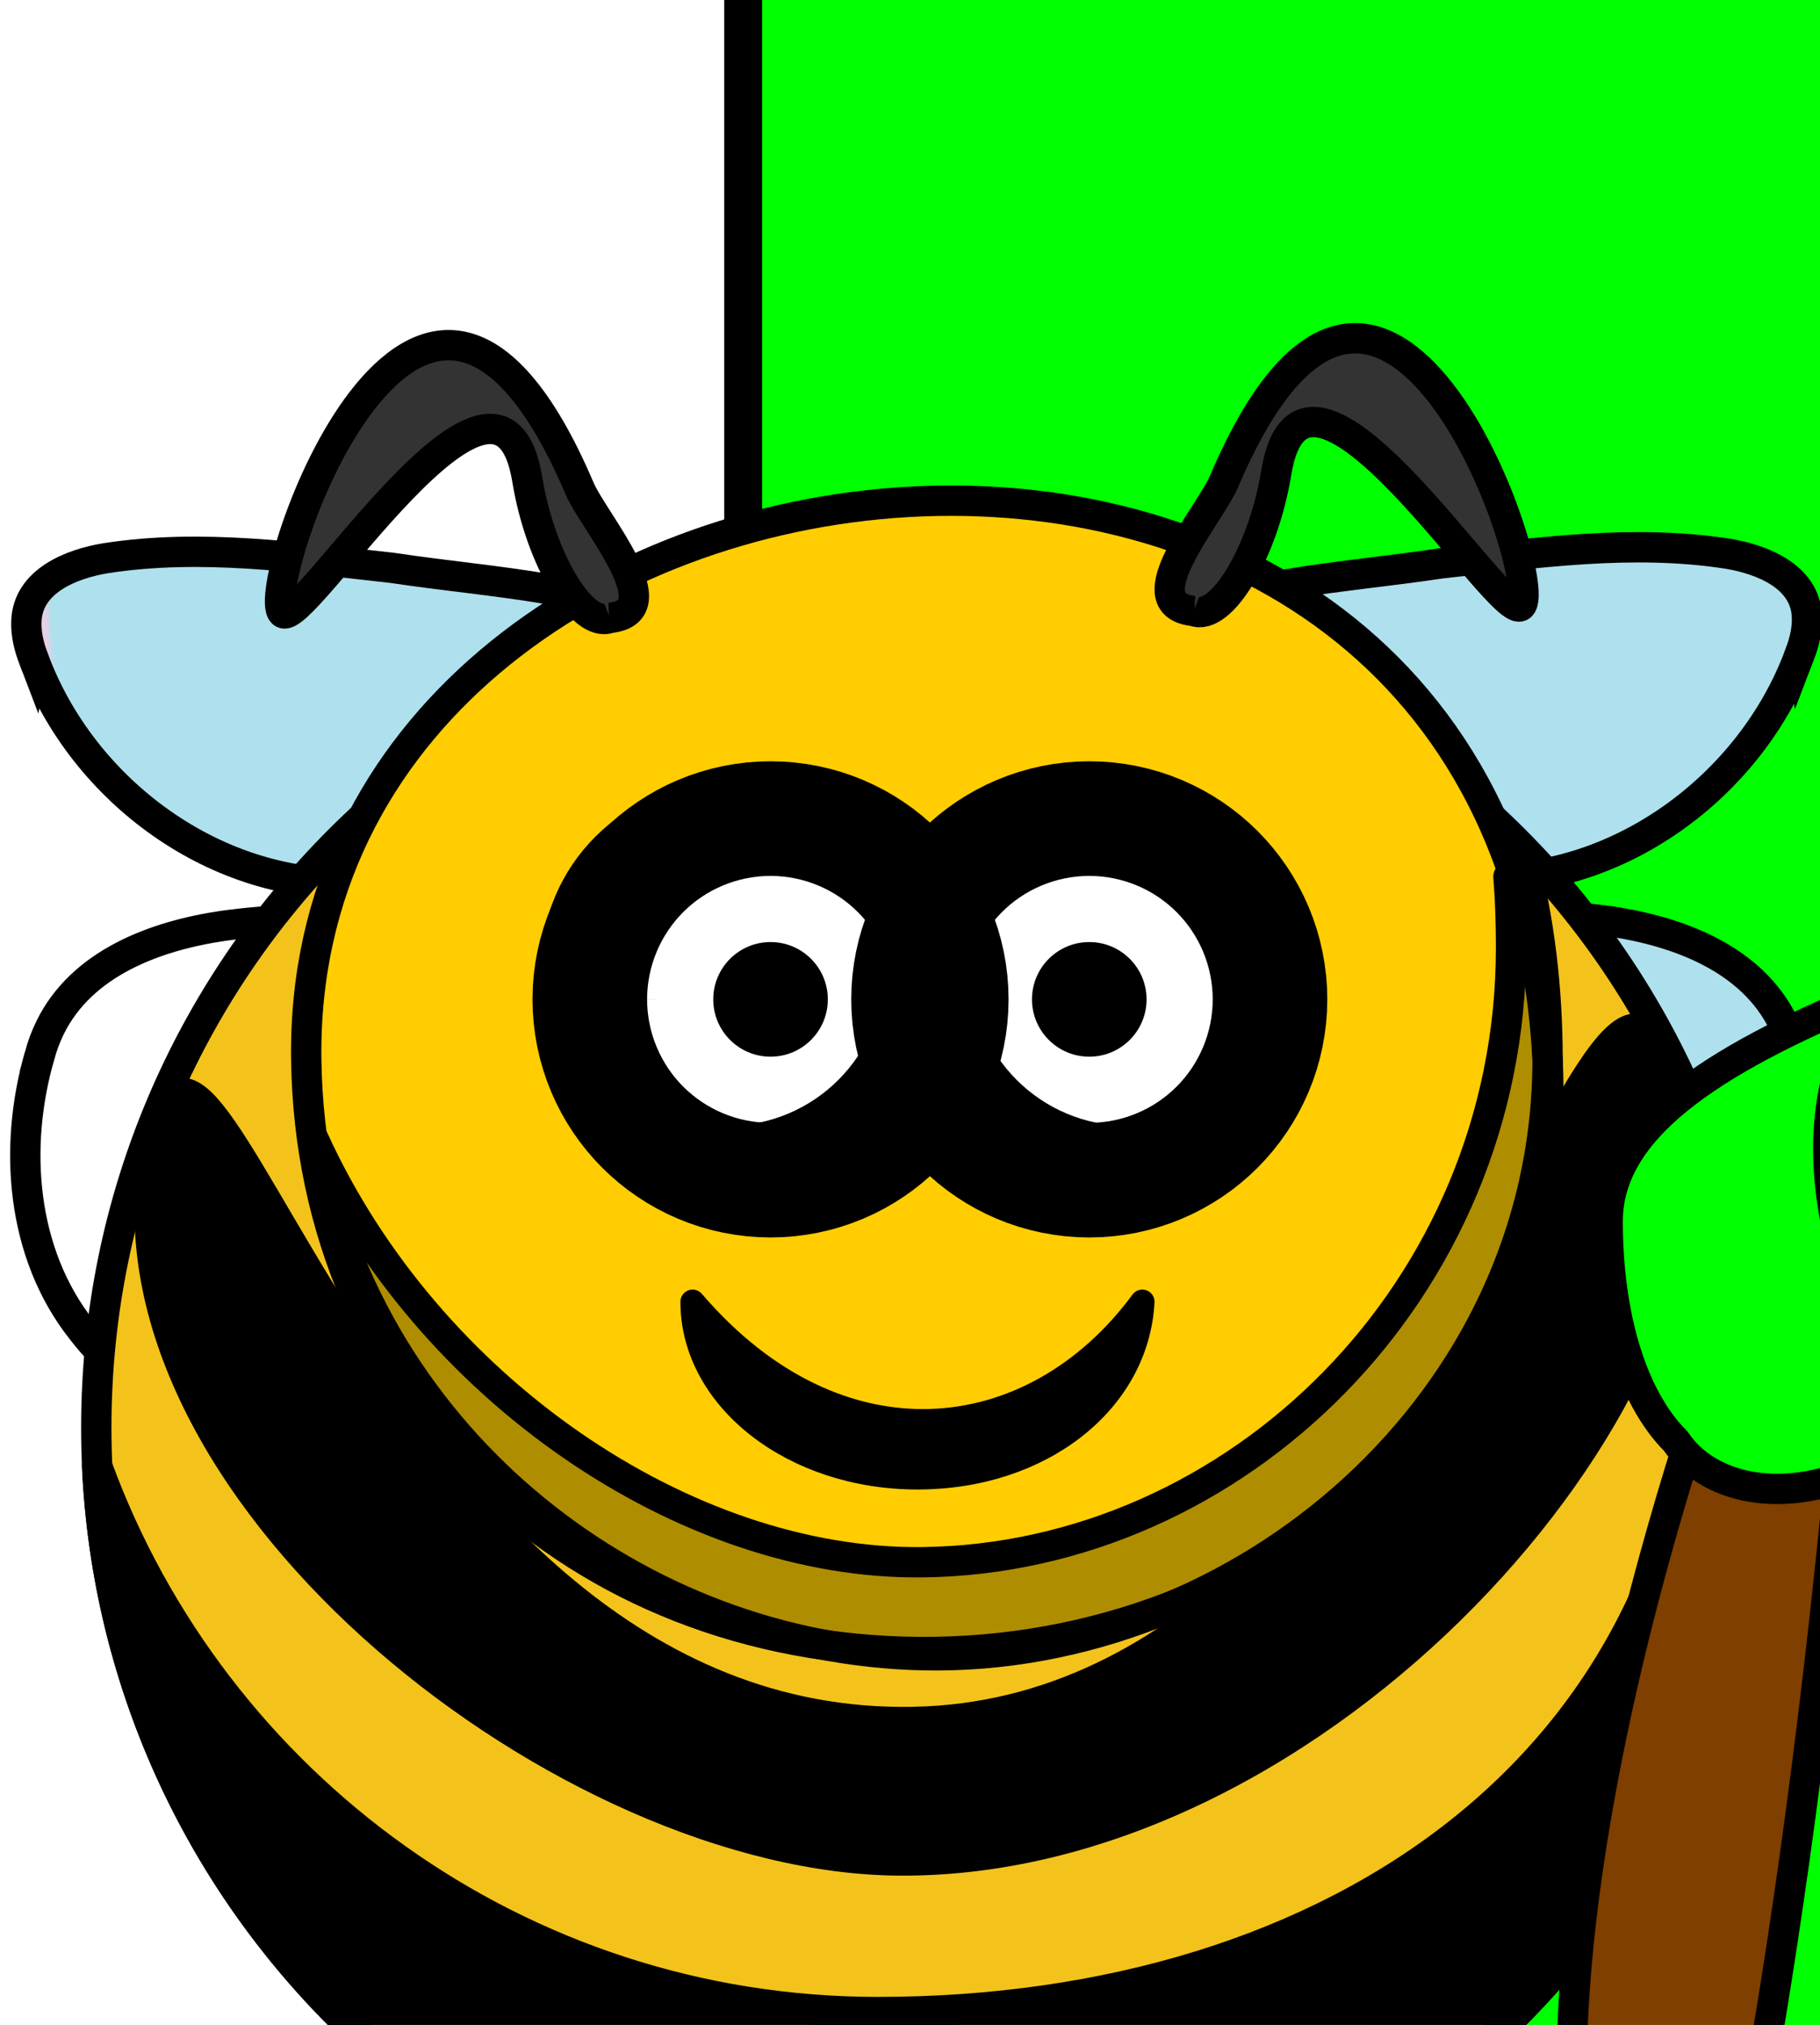 <?xml version="1.0" encoding="UTF-8"?>
<svg width="240" height="266.97" xmlns="http://www.w3.org/2000/svg" xmlns:svg="http://www.w3.org/2000/svg" xmlns:xlink="http://www.w3.org/1999/xlink" stroke="null" style="vector-effect: non-scaling-stroke;">
 <rect width="100%" height="100%" fill="#808080" stroke="none"/>
 <title stroke="null" style="vector-effect: non-scaling-stroke;">Party Bee</title>
 <defs stroke="null" style="vector-effect: non-scaling-stroke;">
  <linearGradient stroke="null" style="vector-effect: non-scaling-stroke;" id="SVGID_1_" gradientUnits="userSpaceOnUse" x1="255" y1="142.694" x2="370.519" y2="142.694">
   <stop stroke="null" style="vector-effect: non-scaling-stroke;" stop-color="rgb(175, 224, 237)" offset="0.092" id="stop7073"/>
   <stop stroke="null" style="vector-effect: non-scaling-stroke;" stop-color="rgb(230, 208, 229)" offset="1" id="stop7075"/>
  </linearGradient>
  <linearGradient stroke="null" style="vector-effect: non-scaling-stroke;" y2="0.798" x2="-0.246" y1="0.714" x1="0.866" id="linearGradient8078" xlink:href="#SVGID_1_"/>
  <linearGradient stroke="null" style="vector-effect: non-scaling-stroke;" y2="0.537" x2="-0.31" y1="0.476" x1="1.075" id="linearGradient8080" xlink:href="#SVGID_1_"/>
 </defs>
 <g stroke="null">
  <title stroke="null">Layer 1</title>
  <path stroke="#000000" id="svg_1" d="m-568,-178.703l1337,0l0,593l-1337,0l0,-593z" stroke-width="5" fill="#ffffff"/>
  <path stroke="#000000" id="svg_48" d="m98,-176.703l671,0l0,589l-671,0l0,-589z" stroke-width="5" fill="#00ff00"/>
  <path id="svg_50" stroke="#000000" fill="url(#linearGradient8080)" stroke-width="4" stroke-miterlimit="4" d="m236.546,138.617c3.465,12.033 2.411,26.011 -5.544,36.097c-7.038,9.164 -18.787,15.046 -30.452,13.446c-11.454,-0.82 -23.83,-2.167 -33.118,-9.613c-5.151,-4.085 -7.579,-10.584 -7.922,-16.99c-0.934,-8.733 -3.696,-17.633 -1.539,-26.379c1.973,-7.394 9.733,-10.803 16.603,-12.189c12.421,-2.207 25.23,-3.247 37.78,-1.517c8.878,1.306 18.638,4.874 22.814,13.453c0.579,1.182 1.036,2.422 1.378,3.692z"/>
  <path id="svg_51" stroke="#000000" fill="url(#linearGradient8080)" stroke-width="4" stroke-miterlimit="4" d="m5.212,139.211c-3.465,12.033 -2.411,26.011 5.544,36.097c7.039,9.164 18.787,15.046 30.452,13.446c11.454,-0.82 23.83,-2.167 33.118,-9.613c5.151,-4.085 7.579,-10.584 7.922,-16.99c0.934,-8.733 3.696,-17.633 1.539,-26.379c-1.973,-7.394 -9.733,-10.803 -16.603,-12.189c-12.421,-2.207 -25.23,-3.247 -37.78,-1.517c-8.878,1.306 -18.638,4.874 -22.814,13.453c-0.579,1.182 -1.036,2.422 -1.378,3.692z"/>
  <g id="svg_52" stroke="null">
   <linearGradient id="svg_53" stroke="null" transform="translate(7,-3) translate(-6,6) translate(34,4) translate(-1040,-352) translate(40,40) translate(944,338) translate(52,4) translate(-1154,-322) translate(40,40) translate(1082,286) " gradientUnits="userSpaceOnUse" x1="255" y1="142.694" x2="370.519" y2="142.694">
    <stop id="svg_54" stroke="null" stop-color="rgb(175, 224, 237)" offset="0.092"/>
    <stop id="svg_55" stroke="null" stop-color="rgb(230, 208, 229)" offset="1"/>
   </linearGradient>
   <path id="svg_56" stroke="#000000" fill="url(#linearGradient8080)" stroke-width="4" stroke-miterlimit="4" d="m237.309,86.309c-6.421,17.393 -24.213,30.502 -43.015,29.516c-12.496,0.583 -24.453,4.989 -36.922,5.913c-6.184,0.413 -13.754,0.538 -17.928,-4.854c-2.953,-4.642 -2.415,-10.525 -2.182,-15.774c0.542,-7.75 5.522,-14.742 12.492,-18.079c12.446,-6.245 26.678,-6.707 40.199,-8.746c12.541,-1.378 25.311,-3.243 37.889,-1.28c4.473,0.732 10.245,2.983 10.435,8.293c0.078,1.719 -0.356,3.419 -0.967,5.013z"/>
   <path id="svg_57" stroke="#000000" fill="url(#linearGradient8078)" stroke-width="4" stroke-miterlimit="4" d="m4.449,86.903c6.421,17.393 24.213,30.502 43.015,29.516c12.496,0.583 24.453,4.989 36.922,5.913c6.184,0.413 13.754,0.538 17.928,-4.854c2.953,-4.642 2.415,-10.525 2.182,-15.774c-0.542,-7.75 -5.522,-14.742 -12.492,-18.079c-12.446,-6.245 -26.678,-6.707 -40.199,-8.746c-12.541,-1.378 -25.311,-3.243 -37.889,-1.28c-4.473,0.732 -10.245,2.983 -10.435,8.293c-0.078,1.719 0.356,3.419 0.967,5.013z"/>
  </g>
  <path id="svg_58" stroke="#000000" fill="#4a4a4a" fill-rule="evenodd" stroke-width="4" stroke-linecap="square" stroke-miterlimit="4" d="m182.59,267.115c43.906,-15.58 46.704,-20.518 48.752,-24.376c1.734,-3.268 -15.234,5.802 -26.057,2.101c-10.447,-3.572 -11.51,-4.095 -16.391,-10.927"/>
  <path id="svg_59" stroke="#000000" fill="none" fill-rule="evenodd" stroke-width="6" stroke-miterlimit="4" d="m203.213,292.958c0,-2.522 -11.347,-26.057 -11.347,-26.057l0.42,-0.42"/>
  <path id="svg_60" stroke="#000000" fill="none" fill-rule="evenodd" stroke-width="6" stroke-miterlimit="4" d="m39.306,290.856c0,-2.522 11.347,-26.057 11.347,-26.057l-0.42,-0.42"/>
  <path id="svg_61" stroke="#000000" fill="#f3c31c" fill-rule="nonzero" stroke-width="4" stroke-linecap="round" stroke-linejoin="round" stroke-miterlimit="4" d="m231.771,188.225c0.018,60.508 -49.028,109.569 -109.536,109.569c-60.508,0 -109.554,-49.061 -109.536,-109.569c-0.018,-60.508 49.028,-109.569 109.536,-109.569c60.508,0 109.554,49.061 109.536,109.569z"/>
  <path id="svg_62" stroke="null" fill="#000000" fill-rule="nonzero" stroke-width="4" stroke-linecap="round" stroke-linejoin="round" stroke-miterlimit="4" d="m225.15,150.647c0.077,1.682 -0.295,19.364 -0.295,21.064c0,60.464 -48.647,93.561 -109.111,93.561c-47.262,0 -87.591,-29.999 -102.938,-71.969c2.654,58.112 50.674,104.469 109.438,104.469c60.464,0 109.531,-49.067 109.531,-109.531c0,-13.202 -2.338,-25.87 -6.625,-37.594z"/>
  <path id="svg_63" stroke="null" fill="#000000" fill-rule="nonzero" stroke-width="4" stroke-linecap="round" stroke-linejoin="round" stroke-miterlimit="4" d="m221.161,148.319c5.884,35.928 -46.717,97.222 -102.431,96.968c-43.792,-0.198 -104.112,-47.59 -98.649,-91.084c5.63,-44.822 26.738,74.194 100.33,72.823c73.192,-1.356 92.345,-131.866 100.75,-78.707z"/>
  <path id="svg_64" stroke="#000000" fill="#ffcd01" fill-rule="nonzero" stroke-width="4" stroke-linecap="round" stroke-linejoin="round" stroke-miterlimit="4" d="m40.386,139.744c0.648,45.17 35.533,77.827 81.003,78.061c46.05,0.24 84.955,-33.801 82.684,-78.061c-5.534,-107.43 -164.955,-88.752 -163.688,0z"/>
  <path id="svg_65" stroke="#000000" fill="#ffffff" fill-rule="nonzero" stroke-width="4" stroke-linecap="round" stroke-linejoin="round" stroke-miterlimit="4" d="m118.606,127.757c0.004,12.519 -10.144,22.67 -22.663,22.67c-12.519,0 -22.666,-10.151 -22.663,-22.67c-0.004,-12.519 10.144,-22.669 22.663,-22.669c12.519,0 22.666,10.151 22.663,22.669z"/>
  <path id="svg_66" stroke="#000000" fill="#ffffff" fill-rule="nonzero" stroke-width="4" stroke-linecap="round" stroke-linejoin="round" stroke-miterlimit="4" d="m171.339,127.757c0.004,12.519 -10.144,22.67 -22.663,22.67c-12.519,0 -22.666,-10.151 -22.663,-22.67c-0.004,-12.519 10.144,-22.669 22.663,-22.669c12.519,0 22.666,10.151 22.663,22.669z"/>
  <path id="svg_67" stroke="null" fill="#000000" fill-rule="nonzero" stroke-width="47.667" stroke-linecap="round" stroke-linejoin="round" stroke-miterlimit="4" d="m151.194,131.757c0.001,4.173 -3.381,7.556 -7.554,7.556c-4.173,0 -7.556,-3.384 -7.554,-7.556c-0.001,-4.173 3.381,-7.556 7.554,-7.556c4.173,0 7.555,3.384 7.554,7.556z"/>
  <path id="svg_68" stroke="null" fill="#000000" fill-rule="nonzero" stroke-width="47.667" stroke-linecap="round" stroke-linejoin="round" stroke-miterlimit="4" d="m109.164,131.757c0.001,4.173 -3.381,7.556 -7.554,7.556c-4.173,0 -7.556,-3.384 -7.554,-7.556c-0.001,-4.173 3.381,-7.556 7.554,-7.556c4.173,0 7.555,3.384 7.554,7.556z"/>
  <path id="svg_69" stroke="#000000" fill="#000000" fill-rule="nonzero" stroke-width="3.216" stroke-linecap="round" stroke-linejoin="round" stroke-miterlimit="4" d="m120.972,194.769c-16.367,0 -29.639,-10.366 -29.639,-23.14c19.194,22.384 44.856,19.575 59.304,0c-0.693,13.103 -13.298,23.14 -29.665,23.14z"/>
  <path id="svg_70" stroke="null" fill="#000000" fill-opacity="0.314" fill-rule="nonzero" stroke-width="4" stroke-linecap="round" stroke-linejoin="round" stroke-miterlimit="4" d="m200.793,112.931l-1.875,2.656c0.249,3.075 0.344,6.203 0.344,9.375c0,45.175 -36.217,80.527 -77.641,81.003c-31.213,0.362 -65.299,-22.915 -80.265,-55.753c7.616,40.246 43.315,67.245 80.455,68.013c41.856,0.865 82.264,-33.307 82.264,-78.482c0,-9.392 -1.075,-18.41 -3.281,-26.812z"/>
  <path id="svg_71" stroke="#000000" fill="#333333" fill-rule="nonzero" stroke-width="4" stroke-linecap="round" stroke-linejoin="round" stroke-miterlimit="4" d="m59.942,298.377c0,9.091 -12.562,7.646 -22.228,7.28c-9.647,-0.365 -23.709,0.185 -20.547,-9.381c2.522,-7.629 12.583,-10.64 23.069,-10.24c9.247,0.353 17.605,3.871 19.707,12.341z"/>
  <path id="svg_72" stroke="#000000" fill="#333333" fill-rule="evenodd" stroke-width="4" stroke-miterlimit="4" d="m80.43,81.464c-3.666,1.437 -9.191,-7.81 -10.899,-18.252c-3.717,-22.727 -29.805,20.211 -32.281,17.548c-3.231,-3.475 18.178,-65.604 39.188,-16.339c1.879,4.405 12.266,16.172 3.992,17.043z"/>
  <path id="svg_73" stroke="#000000" fill="#333333" fill-rule="evenodd" stroke-width="4" stroke-miterlimit="4" d="m157.402,80.554c3.666,1.437 9.191,-7.81 10.899,-18.252c3.717,-22.727 29.805,20.211 32.281,17.548c3.231,-3.475 -18.178,-65.604 -39.188,-16.339c-1.879,4.405 -12.266,16.172 -3.992,17.043z"/>
  <path id="svg_74" stroke="#000000" fill="#333333" fill-rule="nonzero" stroke-width="4" stroke-linecap="round" stroke-linejoin="round" stroke-miterlimit="4" d="m186.083,298.377c0,9.091 12.562,7.646 22.228,7.28c9.647,-0.365 23.709,0.185 20.547,-9.381c-2.522,-7.629 -12.583,-10.64 -23.069,-10.24c-9.247,0.353 -17.605,3.871 -19.707,12.341z"/>
  <path id="svg_75" stroke="#000000" fill="#333333" fill-rule="nonzero" stroke-width="4" stroke-linecap="round" stroke-linejoin="round" stroke-miterlimit="4" d="m135.368,299.135c0,9.091 12.562,7.646 22.228,7.28c9.647,-0.365 23.709,0.185 20.547,-9.381c-2.522,-7.629 -12.583,-10.64 -23.069,-10.24c-9.247,0.353 -17.605,3.871 -19.707,12.341z"/>
  <path id="svg_76" stroke="#000000" fill="#333333" fill-rule="nonzero" stroke-width="4" stroke-linecap="round" stroke-linejoin="round" stroke-miterlimit="4" d="m113.035,299.975c0,9.091 -12.562,7.646 -22.228,7.28c-9.647,-0.365 -23.709,0.185 -20.547,-9.381c2.522,-7.629 12.583,-10.64 23.069,-10.24c9.247,0.353 17.605,3.871 19.707,12.341z"/>
  <g id="svg_77" stroke="null"/>
  <g id="svg_78" stroke="null"/>
  <path id="svg_79" stroke="#000000" fill="#7f3f00" stroke-width="4" stroke-dasharray="null" stroke-linejoin="round" stroke-linecap="round" d="m224,186.03c-14,43 -20,83 -15,105c5,22 19,5 22,-11c3,-16 8,-47 12,-90.03"/>
  <path id="svg_80" stroke="#000000" fill="#00ff00" stroke-width="4" stroke-dasharray="null" stroke-linejoin="round" stroke-linecap="round" d="m247,131.03c-22,9 -35,18 -35,30c0,12 3,23 9,29c4,6 14,9 26,3c9,-9 -17,-35 0,-62z"/>
  <path id="svg_81" stroke="#000000" fill="#7f3f00" stroke-width="4" stroke-dasharray="null" stroke-linejoin="round" stroke-linecap="round" d="m58,282.03c-25,-4 -41,-7 -53,8c-12,15 -11,36 3,44c14,8 10,-11 22,-10c12,1 8,10 8,18c0,8 23,2 36,-5c13,-7 18,-46 -16,-55z"/>
  <path id="svg_82" stroke="#000000" fill="#ff0000" fill-rule="nonzero" stroke-width="4" stroke-linecap="round" stroke-linejoin="round" stroke-miterlimit="4" d="m4.38,310.112c0.078,6.189 4.293,10.663 9.787,10.695c5.564,0.033 10.265,-4.631 9.99,-10.695c-0.669,-14.719 -19.93,-12.159 -19.777,0z"/>
  <path id="svg_83" stroke="#000000" fill="#00ff00" fill-rule="nonzero" stroke-width="4" stroke-linecap="round" stroke-linejoin="round" stroke-miterlimit="4" d="m23.38,295.112c0.078,6.189 4.293,10.663 9.787,10.695c5.564,0.033 10.265,-4.631 9.99,-10.695c-0.669,-14.719 -19.93,-12.159 -19.777,0z"/>
  <path id="svg_84" stroke="#000000" fill="#ffcd01" fill-rule="nonzero" stroke-width="4" stroke-linecap="round" stroke-linejoin="round" stroke-miterlimit="4" d="m54.38,324.112c0.078,6.189 4.293,10.663 9.787,10.695c5.564,0.033 10.265,-4.631 9.99,-10.695c-0.669,-14.719 -19.93,-12.159 -19.777,0z"/>
  <path id="svg_85" stroke="#000000" fill="#007fff" fill-rule="nonzero" stroke-width="4" stroke-linecap="round" stroke-linejoin="round" stroke-miterlimit="4" d="m47.38,301.112c0.078,6.189 4.293,10.663 9.787,10.695c5.564,0.033 10.265,-4.631 9.99,-10.695c-0.669,-14.719 -19.93,-12.159 -19.777,0z"/>
  <path id="svg_86" d="m-368,253.297c34,-78 10,-96 -6,-125.297l94,-4c-14,32.703 -24,67.297 4,128" stroke-linecap="round" stroke-linejoin="round" stroke-dasharray="null" stroke-width="5" stroke="#000000" fill="#ffffff"/>
  <path id="svg_87" d="m-362,47.297c-22,-10 -48,-12 -54,8c-6,20 22,30 22,28.703c0,-1.297 -22,-8.703 -34,7.297c-12,16 26,28 26,26.703c0,-1.297 -32,5.297 -32,19.297c0,14 38,6 38,4.703c0,-1.297 -18,21.297 -2,27.297c16,6 32,-20 32,-21.297c0,-1.297 6,41.297 20,39.297c14,-2 18,-34 18,-35.297c0,-1.297 12,33.297 26,31.297c14,-2 6,-36 6,-37.297c0,-1.297 18,35.297 34,25.297c16,-10 -4,-46 -4,-47.297c0,-1.297 30,19.297 38,1.297c8,-18 -34,-36 -34,-37.297c0,-1.297 34,1.297 34,-18.703c0,-20 -36,-12 -36,-13.297c0,-1.297 14,-40.703 -4,-50.703c-18,-10 -40,34 -40,32.703c0,-1.297 -2,-46.703 -18,-42.703c-16,4 -10,46 -10,44.703c0,-1.297 -17,-41.703 -29,-39.703c-12,2 3,47 3,47z" stroke-linecap="null" stroke-linejoin="null" stroke-dasharray="null" stroke-width="5" stroke="#000000" fill="#ffffff"/>
  <path id="svg_88" d="m312,271.297c34,-78 10,-96 -6,-125.297l94,-4c-14,32.703 -24,67.297 4,128" stroke-linecap="round" stroke-linejoin="round" stroke-dasharray="null" stroke-width="5" stroke="#000000" fill="#7f3f00"/>
  <path id="svg_89" d="m324,57.297c-22,-10 -48,-12 -54,8c-6,20 22,30 22,28.703c0,-1.297 -22,-8.703 -34,7.297c-12,16 26,28 26,26.703c0,-1.297 -32,5.297 -32,19.297c0,14 38,6 38,4.703c0,-1.297 -18,21.297 -2,27.297c16,6 32,-20 32,-21.297c0,-1.297 6,41.297 20,39.297c14,-2 18,-34 18,-35.297c0,-1.297 12,33.297 26,31.297c14,-2 6,-36 6,-37.297c0,-1.297 18,35.297 34,25.297c16,-10 -4,-46 -4,-47.297c0,-1.297 30,19.297 38,1.297c8,-18 -34,-36 -34,-37.297c0,-1.297 34,1.297 34,-18.703c0,-20 -36,-12 -36,-13.297c0,-1.297 14,-40.703 -4,-50.703c-18,-10 -40,34 -40,32.703c0,-1.297 -2,-46.703 -18,-42.703c-16,4 -10,46 -10,44.703c0,-1.297 -17,-41.703 -29,-39.703c-12,2 3,47 3,47z" stroke-linecap="null" stroke-linejoin="null" stroke-dasharray="null" stroke-width="5" stroke="#000000" fill="#007f00"/>
  <path id="svg_90" d="m450,277.297c34,-78 10,-96 -6,-125.297l94,-4c-14,32.703 -24,67.297 4,128" stroke-linecap="round" stroke-linejoin="round" stroke-dasharray="null" stroke-width="5" stroke="#000000" fill="#7f3f00"/>
  <path id="svg_91" d="m460,63.297c-22,-10 -48,-12 -54,8c-6,20 22,30 22,28.703c0,-1.297 -22,-8.703 -34,7.297c-12,16 26,28 26,26.703c0,-1.297 -32,5.297 -32,19.297c0,14 38,6 38,4.703c0,-1.297 -18,21.297 -2,27.297c16,6 32,-20 32,-21.297c0,-1.297 6,41.297 20,39.297c14,-2 18,-34 18,-35.297c0,-1.297 12,33.297 26,31.297c14,-2 6,-36 6,-37.297c0,-1.297 18,35.297 34,25.297c16,-10 -4,-46 -4,-47.297c0,-1.297 30,19.297 38,1.297c8,-18 -34,-36 -34,-37.297c0,-1.297 34,1.297 34,-18.703c0,-20 -36,-12 -36,-13.297c0,-1.297 14,-40.703 -4,-50.703c-18,-10 -40,34 -40,32.703c0,-1.297 -2,-46.703 -18,-42.703c-16,4 -10,46 -10,44.703c0,-1.297 -17,-41.703 -29,-39.703c-12,2 3,47 3,47z" stroke-linecap="null" stroke-linejoin="null" stroke-dasharray="null" stroke-width="5" stroke="#000000" fill="#007f00"/>
  <path id="svg_92" d="m592,269.297c34,-78 10,-96 -6,-125.297l94,-4c-14,32.703 -24,67.297 4,128" stroke-linecap="round" stroke-linejoin="round" stroke-dasharray="null" stroke-width="5" stroke="#000000" fill="#7f3f00"/>
  <path id="svg_93" d="m590,59.297c-22,-10 -48,-12 -54,8c-6,20 22,30 22,28.703c0,-1.297 -22,-8.703 -34,7.297c-12,16 26,28 26,26.703c0,-1.297 -32,5.297 -32,19.297c0,14 38,6 38,4.703c0,-1.297 -18,21.297 -2,27.297c16,6 32,-20 32,-21.297c0,-1.297 6,41.297 20,39.297c14,-2 18,-34 18,-35.297c0,-1.297 12,33.297 26,31.297c14,-2 6,-36 6,-37.297c0,-1.297 18,35.297 34,25.297c16,-10 -4,-46 -4,-47.297c0,-1.297 30,19.297 38,1.297c8,-18 -34,-36 -34,-37.297c0,-1.297 34,1.297 34,-18.703c0,-20 -36,-12 -36,-13.297c0,-1.297 14,-40.703 -4,-50.703c-18,-10 -40,34 -40,32.703c0,-1.297 -2,-46.703 -18,-42.703c-16,4 -10,46 -10,44.703c0,-1.297 -17,-41.703 -29,-39.703c-12,2 3,47 3,47z" stroke-linecap="null" stroke-linejoin="null" stroke-dasharray="null" stroke-width="5" stroke="#000000" fill="#007f00"/>
  <path id="svg_94" d="m-198,261.297c34,-78 10,-96 -6,-125.297l94,-4c-14,32.703 -24,67.297 4,128" stroke-linecap="round" stroke-linejoin="round" stroke-dasharray="null" stroke-width="5" stroke="#000000" fill="#ffffff"/>
  <path id="svg_95" d="m-192,49.297c-22,-10 -48,-12 -54,8c-6,20 22,30 22,28.703c0,-1.297 -22,-8.703 -34,7.297c-12,16 26,28 26,26.703c0,-1.297 -32,5.297 -32,19.297c0,14 38,6 38,4.703c0,-1.297 -18,21.297 -2,27.297c16,6 32,-20 32,-21.297c0,-1.297 6,41.297 20,39.297c14,-2 18,-34 18,-35.297c0,-1.297 12,33.297 26,31.297c14,-2 6,-36 6,-37.297c0,-1.297 18,35.297 34,25.297c16,-10 -4,-46 -4,-47.297c0,-1.297 30,19.297 38,1.297c8,-18 -34,-36 -34,-37.297c0,-1.297 34,1.297 34,-18.703c0,-20 -36,-12 -36,-13.297c0,-1.297 14,-40.703 -4,-50.703c-18,-10 -40,34 -40,32.703c0,-1.297 -2,-46.703 -18,-42.703c-16,4 -10,46 -10,44.703c0,-1.297 -17,-41.703 -29,-39.703c-12,2 3,47 3,47z" stroke-linecap="null" stroke-linejoin="null" stroke-dasharray="null" stroke-width="5" stroke="#000000" fill="#ffffff"/>
 </g>
</svg>